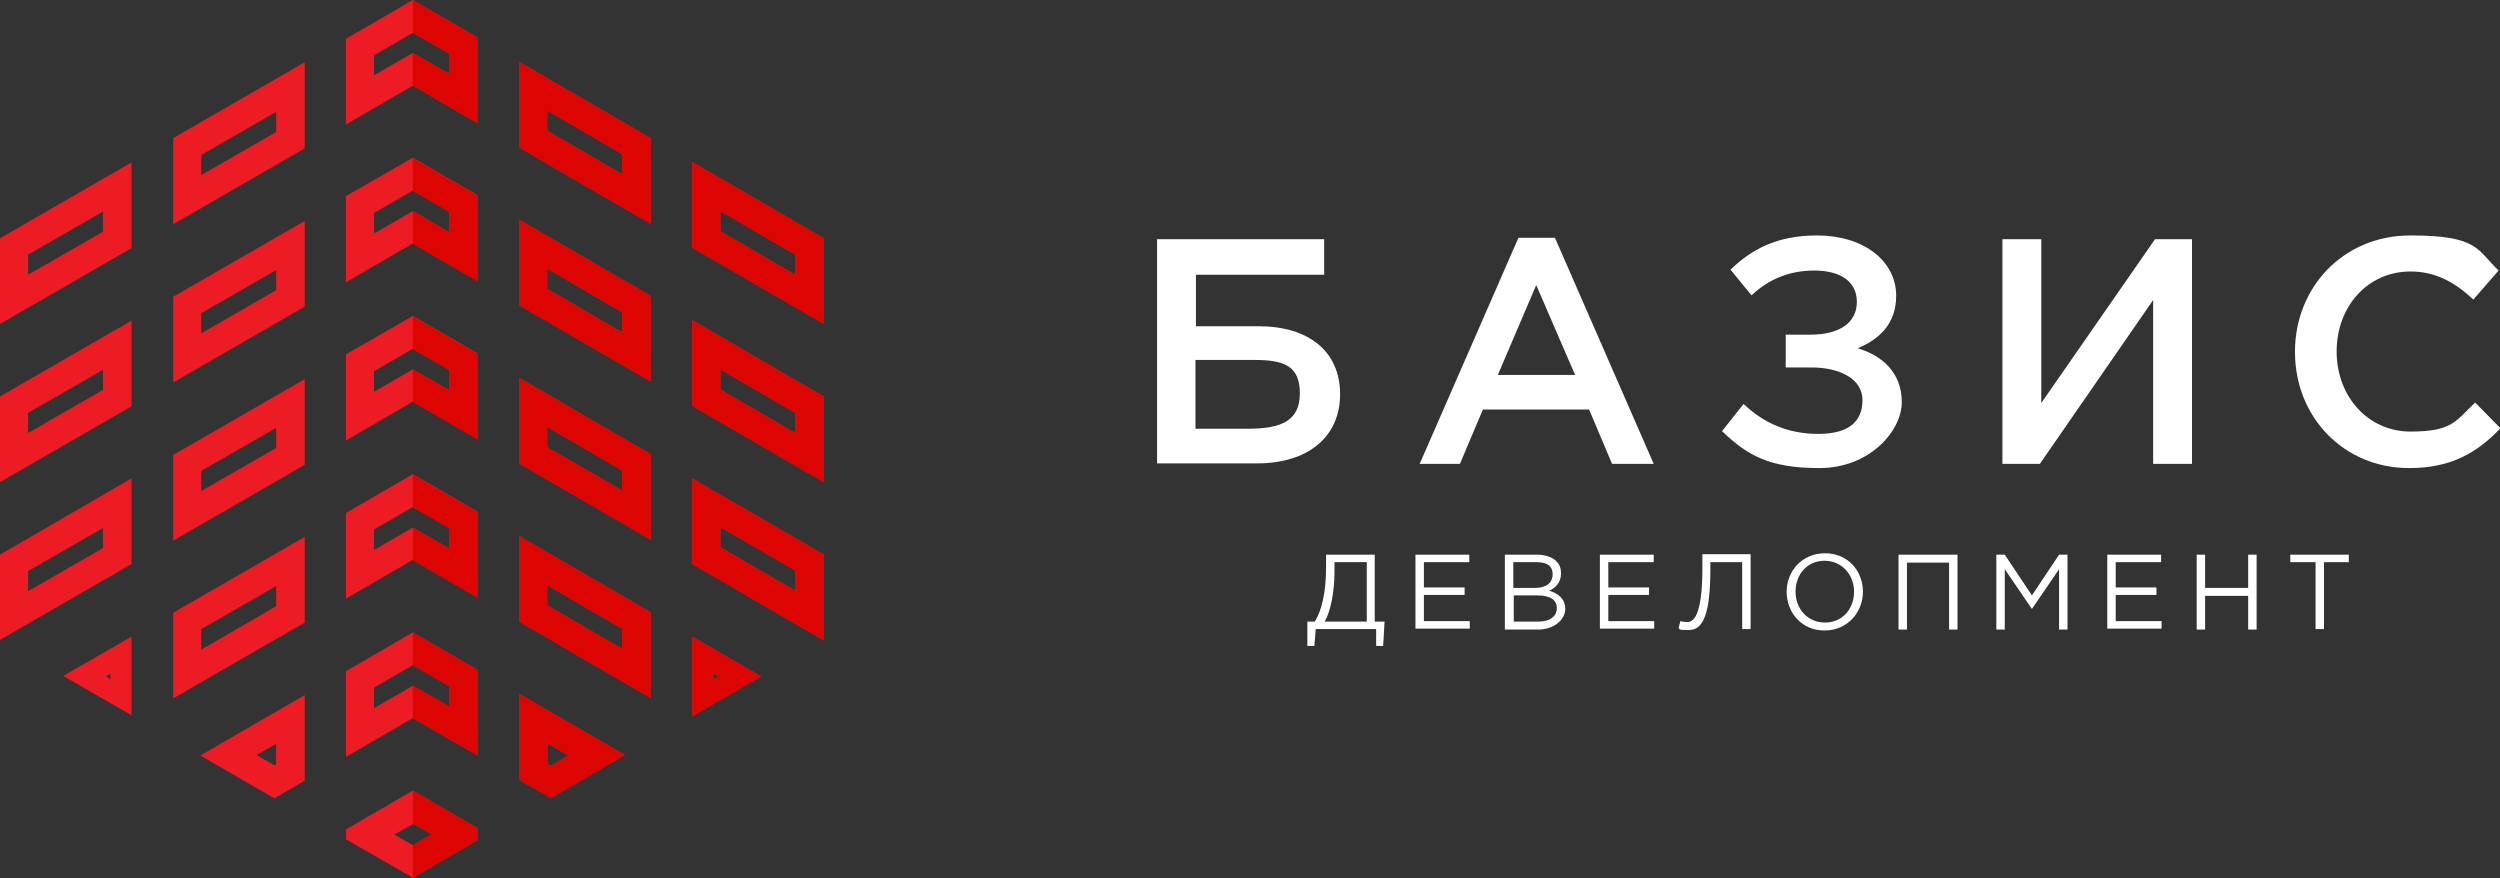 <?xml version="1.0" encoding="UTF-8"?> <svg xmlns="http://www.w3.org/2000/svg" xmlns:xlink="http://www.w3.org/1999/xlink" xmlns:svg="http://www.w3.org/2000/svg" xmlns:rdf="http://www.w3.org/1999/02/22-rdf-syntax-ns#" xmlns:dc="http://purl.org/dc/elements/1.1/" xmlns:cc="http://creativecommons.org/ns#" id="svg2" version="1.1" viewBox="0 0 534.1 187.6"><rect x="0" y="0" width="534.1" height="187.6" fill="#333333" stroke="none"/><defs><style> .st0 { fill: none; } .st1 { fill: #dc0502; } .st2 { fill: #ed1c24; } .st3 { fill: #fff; } .st4 { clip-path: url(#clippath); } </style><clipPath id="clippath"><rect class="st0" y="0" width="534.1" height="187.6"></rect></clipPath></defs><g id="g10"><g id="g12"><g class="st4"><g id="g14"><g id="g20"><path id="path22" class="st3" d="M292,132.8v-12.7h-6.9v2.1c0,4.1-.8,8.4-2.1,10.6h9ZM279.3,132.8h1.6c1.5-2.4,2.4-6.4,2.4-11.5v-2.8h10.4v14.3h2.1l-.3,5.2h-1.5v-3.6h-12.9l-.3,3.6h-1.5v-5.2Z"></path></g><g id="g24"><path id="path26" class="st3" d="M302.4,118.5h11.5v1.6h-9.7v5.4h8.7v1.6h-8.7v5.6h9.8v1.6h-11.6v-16Z"></path></g><g id="g28"><path id="path30" class="st3" d="M328.7,132.8c2.4,0,3.9-1.1,3.9-2.9s-1.5-2.7-4.2-2.7h-5v5.6h5.4ZM328,125.6c2.2,0,3.7-1,3.7-2.9s-1.3-2.6-3.5-2.6h-4.9v5.5h4.7ZM321.5,118.5h6.8c1.8,0,3.3.5,4.2,1.4.7.7,1,1.5,1,2.6,0,2.1-1.3,3.1-2.5,3.7,1.9.6,3.4,1.7,3.4,3.9s-2.3,4.4-5.8,4.4h-7.1v-16Z"></path></g><g id="g32"><path id="path34" class="st3" d="M341.8,118.5h11.5v1.6h-9.7v5.4h8.7v1.6h-8.7v5.6h9.8v1.6h-11.6v-16Z"></path></g><g id="g36"><path id="path38" class="st3" d="M358.6,134.2l.4-1.5c.3.1.9.2,1.4.2,1.2,0,3.3-.8,3.3-11.6v-2.9h10.3v16h-1.8v-14.3h-6.8v1.7c0,11.2-2.3,12.8-4.7,12.8s-1.7-.2-2.1-.4"></path></g><g id="g40"><path id="path42" class="st3" d="M396.1,126.4c0-3.6-2.6-6.6-6.3-6.6s-6.2,2.9-6.2,6.6,2.6,6.6,6.3,6.6,6.2-2.9,6.2-6.6M381.7,126.4c0-4.4,3.3-8.2,8.2-8.2s8.1,3.8,8.1,8.2-3.3,8.3-8.2,8.3-8.1-3.8-8.1-8.3"></path></g><g id="g44"><path id="path46" class="st3" d="M405.6,118.5h12.6v16h-1.8v-14.3h-9v14.3h-1.8v-16Z"></path></g><g id="g48"><path id="path50" class="st3" d="M426.5,118.5h1.8l5.8,8.7,5.8-8.7h1.8v16h-1.8v-12.9l-5.8,8.5h0l-5.8-8.5v12.9h-1.8v-16Z"></path></g><g id="g52"><path id="path54" class="st3" d="M450.2,118.5h11.5v1.6h-9.7v5.4h8.7v1.6h-8.7v5.6h9.8v1.6h-11.6v-16Z"></path></g><g id="g56"><path id="path58" class="st3" d="M469.3,118.5h1.8v7.1h9.2v-7.1h1.8v16h-1.8v-7.2h-9.2v7.2h-1.8v-16Z"></path></g><g id="g60"><path id="path62" class="st3" d="M494.7,120.1h-5.4v-1.6h12.5v1.6h-5.3v14.3h-1.8v-14.3Z"></path></g><g id="g64"><path id="path66" class="st3" d="M266.5,91.6c7.3,0,11.2-1.7,11.2-7.6s-3.5-7.1-9.7-7.1h-12.6v14.7h11.1ZM247.1,51.1h35.8v7.6h-27.4v11h13.4c10.6,0,17.4,5.3,17.4,14.5s-6.9,14.8-17.8,14.8h-21.3v-48Z"></path></g><g id="g68"><path id="path70" class="st3" d="M336.5,80.1l-8.3-19.2-8.2,19.2h16.5ZM324.4,50.8h7.8l21.1,48.3h-8.9l-4.9-11.6h-22.7l-4.9,11.6h-8.6l21.1-48.3Z"></path></g><g id="g72"><path id="path74" class="st3" d="M405.1,63.2c0,6.2-3.9,9.4-8.2,11.2,5.3,1.6,9.4,5.3,9.4,11.5s-6.9,14.1-17.6,14.1-15.4-2.7-20.8-7.9l4.6-5.8c4.3,4.1,9.5,6.4,16,6.4s9.4-2.7,9.4-7.2-4.7-7-11-7h-5.4v-7h5.3c6.1,0,9.9-2.5,9.9-7s-3.7-6.7-9.1-6.7-9.8,1.9-13.4,5.3l-4.5-5.5c4.6-4.4,10-7.3,18.5-7.3,9.9,0,16.9,5.4,16.9,12.9"></path></g><g id="g76"><path id="path78" class="st3" d="M427.8,51.1h8.3v35l24.3-35h7.9v48h-8.3v-35l-24.2,35h-8v-48Z"></path></g><g id="g80"><path id="path82" class="st3" d="M490.3,75.1c0-13.6,10.2-24.8,24.7-24.8s14.2,3.1,18.8,7.5l-5.4,6.2c-3.8-3.6-8-6-13.4-6-9.2,0-15.8,7.5-15.8,17.1s6.7,17.1,15.8,17.1,9.7-2.4,13.8-6.2l5.4,5.5c-5,5.2-10.5,8.5-19.5,8.5-14,0-24.4-10.9-24.4-24.8"></path></g><g id="g84"><path id="path86" class="st2" d="M6,122l16-9.2v4.3l-16,9.2v-4.3ZM0,136.7h0s28.1-16.2,28.1-16.2v-18.3L0,118.5v18.2Z"></path></g><g id="g88"><path id="path90" class="st2" d="M6,88.2l16-9.2v4.3l-16,9.2v-4.3ZM0,103l28.1-16.2v-18.3L0,84.7v18.3Z"></path></g><g id="g92"><path id="path94" class="st2" d="M23.6,145.1l-1-.6,1-.6v1.2ZM28.1,152.9v-16.9l-14.6,8.4,14.6,8.4Z"></path></g><g id="g96"><path id="path98" class="st2" d="M6,54.4l16-9.2v4.3l-16,9.2v-4.3ZM0,69.2l28.1-16.2v-18.3L0,50.9v18.3Z"></path></g><g id="g100"><path id="path102" class="st2" d="M43,100.6l16-9.2v4.3l-16,9.2v-4.3ZM37,115.5l28.1-16.2v-18.3l-28.1,16.2v18.3Z"></path></g><g id="g104"><path id="path106" class="st2" d="M43,33.1l16-9.2v4.3l-16,9.2v-4.3ZM37,47.9l28.1-16.2V13.3l-28.1,16.2v18.3Z"></path></g><g id="g108"><path id="path110" class="st2" d="M43,66.9l16-9.2v4.3l-16,9.2v-4.3ZM37,81.7l28.1-16.2v-18.3l-28.1,16.2v18.3Z"></path></g><g id="g112"><path id="path114" class="st2" d="M59,163.3l-.4.2-3.8-2.2,4.2-2.4v4.4ZM58.7,170.5l6.4-3.7v-18.3l-22.3,12.9,15.9,9.2Z"></path></g><g id="g116"><path id="path118" class="st2" d="M43,134.4l16-9.2v4.3l-16,9.3v-4.3ZM37,149.2l28.1-16.2v-18.3l-28.1,16.2v18.3Z"></path></g><g id="g120"><path id="path122" class="st2" d="M96,45.3v4.3l-7.8-4.5h0s-8.3,4.8-8.3,4.8v-4.4l8.3-4.8h0s7.8,4.5,7.8,4.5ZM73.9,42v18.3l14.3-8.3,13.8,8v-18.3l-13.8-8-14.3,8.2Z"></path></g><g id="g124"><path id="path126" class="st2" d="M92.3,178.3l-4,2.3h0s-4.1-2.3-4.1-2.3l4.1-2.3h0s4,2.3,4,2.3ZM73.9,177.2v2.1l14.3,8.2,13.8-8v-2.6l-13.8-8-14.3,8.3Z"></path></g><g id="g128"><path id="path130" class="st2" d="M93.8,10.2l2.2,1.3v4.3l-7.8-4.5h0s-8.3,4.8-8.3,4.8v-4.3l8.3-4.8h0s5.6,3.2,5.6,3.2ZM73.9,8.3v18.3l14.3-8.3,13.8,8V8L88.2,0l-14.3,8.3Z"></path></g><g id="g132"><path id="path134" class="st2" d="M96,146.7v4.3l-7.8-4.5h0s-8.3,4.8-8.3,4.8v-4.4l8.3-4.8h0s7.8,4.5,7.8,4.5ZM73.9,143.4v18.3l14.3-8.3,13.8,8v-18.3l-13.8-8-14.3,8.3Z"></path></g><g id="g136"><path id="path138" class="st2" d="M96,112.9v4.3l-7.8-4.5h0s-8.3,4.8-8.3,4.8v-4.4l8.3-4.8h0s7.8,4.5,7.8,4.5ZM73.9,109.6v18.3l14.3-8.3,13.8,8v-18.3l-13.8-8-14.3,8.3Z"></path></g><g id="g140"><path id="path142" class="st2" d="M96,79.1v4.3l-7.8-4.5h0s-8.3,4.8-8.3,4.8v-4.4l8.3-4.8h0s7.8,4.5,7.8,4.5ZM73.9,75.8v18.3l14.3-8.3,13.8,8v-18.3l-13.8-8-14.3,8.2Z"></path></g><g id="g144"><path id="path146" class="st2" d="M116.9,91.2l16,9.3v4.3l-16-9.3v-4.3ZM110.9,99l28.1,16.3v-18.3l-28.1-16.3v18.3Z"></path></g><g id="g148"><path id="path150" class="st2" d="M116.9,125l16,9.3v4.3l-16-9.3v-4.3ZM110.9,132.8l28.1,16.3v-18.3l-28.1-16.3v18.3Z"></path></g><g id="g152"><path id="path154" class="st2" d="M116.9,57.4l16,9.3v4.3l-16-9.3v-4.3ZM110.9,65.2l28.1,16.3v-18.3l-28.1-16.3v18.3Z"></path></g><g id="g156"><path id="path158" class="st2" d="M116.9,158.8l4.5,2.6-3.7,2.2-.7-.4v-4.3ZM110.9,166.6l6.8,3.9,15.8-9.2-22.6-13.1v18.3Z"></path></g><g id="g160"><path id="path162" class="st2" d="M116.9,23.6l16,9.3v4.3l-16-9.3v-4.3ZM110.9,31.5l28.1,16.3v-18.3l-28.1-16.3v18.3Z"></path></g><g id="g164"><path id="path166" class="st2" d="M153.9,78.9l16,9.3v4.3l-16-9.3v-4.3ZM147.9,86.7l28.1,16.3v-18.3l-28.1-16.3v18.3Z"></path></g><g id="g168"><path id="path170" class="st2" d="M153.9,112.6l16,9.3v4.3l-16-9.3v-4.3ZM147.9,120.5l28.1,16.3h0v-18.3l-28.1-16.3v18.3Z"></path></g><g id="g172"><path id="path174" class="st2" d="M152.4,143.8l1.1.7-1.1.7v-1.3ZM147.9,153l14.7-8.5-14.7-8.5v17.1Z"></path></g><g id="g176"><path id="path178" class="st2" d="M169.9,58.7l-16-9.3v-4.3l16,9.3v4.3ZM147.9,34.6v18.3l28.1,16.3v-18.3l-28.1-16.3Z"></path></g><g id="g180"><path id="path182" class="st1" d="M88.2,40.8l7.8,4.5v4.3l-7.8-4.5h0v7l13.8,8v-18.3l-13.8-8v7Z"></path></g><g id="g184"><path id="path186" class="st1" d="M88.2,175.9l4,2.3-4,2.3v7s13.8-8,13.8-8v-2.6l-13.8-8v7Z"></path></g><g id="g188"><path id="path190" class="st1" d="M88.2,7l5.6,3.2,2.2,1.3v4.3l-7.8-4.5h0v7l13.8,8V8L88.2,0v7Z"></path></g><g id="g192"><path id="path194" class="st1" d="M88.2,142.1l7.8,4.5v4.3l-7.8-4.5h0v7l13.8,8v-18.3l-13.8-8v7Z"></path></g><g id="g196"><path id="path198" class="st1" d="M88.2,108.4l7.8,4.5v4.3l-7.8-4.5h0v7l13.8,8v-18.3l-13.8-8v7Z"></path></g><g id="g200"><path id="path202" class="st1" d="M88.2,74.6l7.8,4.5v4.3l-7.8-4.5h0v7l13.8,8v-18.3l-13.8-8v7Z"></path></g><g id="g204"><path id="path206" class="st1" d="M116.9,91.2l16,9.3v4.3l-16-9.3v-4.3ZM110.9,99l28.1,16.3v-18.3l-28.1-16.3v18.3Z"></path></g><g id="g208"><path id="path210" class="st1" d="M116.9,125l16,9.3v4.3l-16-9.3v-4.3ZM110.9,132.8l28.1,16.3v-18.3l-28.1-16.3v18.3Z"></path></g><g id="g212"><path id="path214" class="st1" d="M116.9,57.4l16,9.3v4.3l-16-9.3v-4.3ZM110.9,65.2l28.1,16.3v-18.3l-28.1-16.3v18.3Z"></path></g><g id="g216"><path id="path218" class="st1" d="M116.9,158.8l4.5,2.6-3.7,2.2-.7-.4v-4.3ZM110.9,166.6l6.8,3.9,15.8-9.2-22.6-13.1v18.3Z"></path></g><g id="g220"><path id="path222" class="st1" d="M116.9,23.6l16,9.3v4.3l-16-9.3v-4.3ZM110.9,31.5l28.1,16.3v-18.3l-28.1-16.3v18.3Z"></path></g><g id="g224"><path id="path226" class="st1" d="M153.9,78.9l16,9.3v4.3l-16-9.3v-4.3ZM147.9,86.7l28.1,16.3v-18.3l-28.1-16.3v18.3Z"></path></g><g id="g228"><path id="path230" class="st1" d="M153.9,112.6l16,9.3v4.3l-16-9.3v-4.3ZM147.9,120.5l28.1,16.3h0v-18.3l-28.1-16.3v18.3Z"></path></g><g id="g232"><path id="path234" class="st1" d="M152.4,143.8l1.1.7-1.1.7v-1.3ZM147.9,153l14.7-8.5-14.7-8.5v17.1Z"></path></g><g id="g236"><path id="path238" class="st1" d="M169.9,58.7l-16-9.3v-4.3l16,9.3v4.3ZM147.9,34.6v18.3l28.1,16.3v-18.3l-28.1-16.3Z"></path></g></g></g></g></g></svg> 